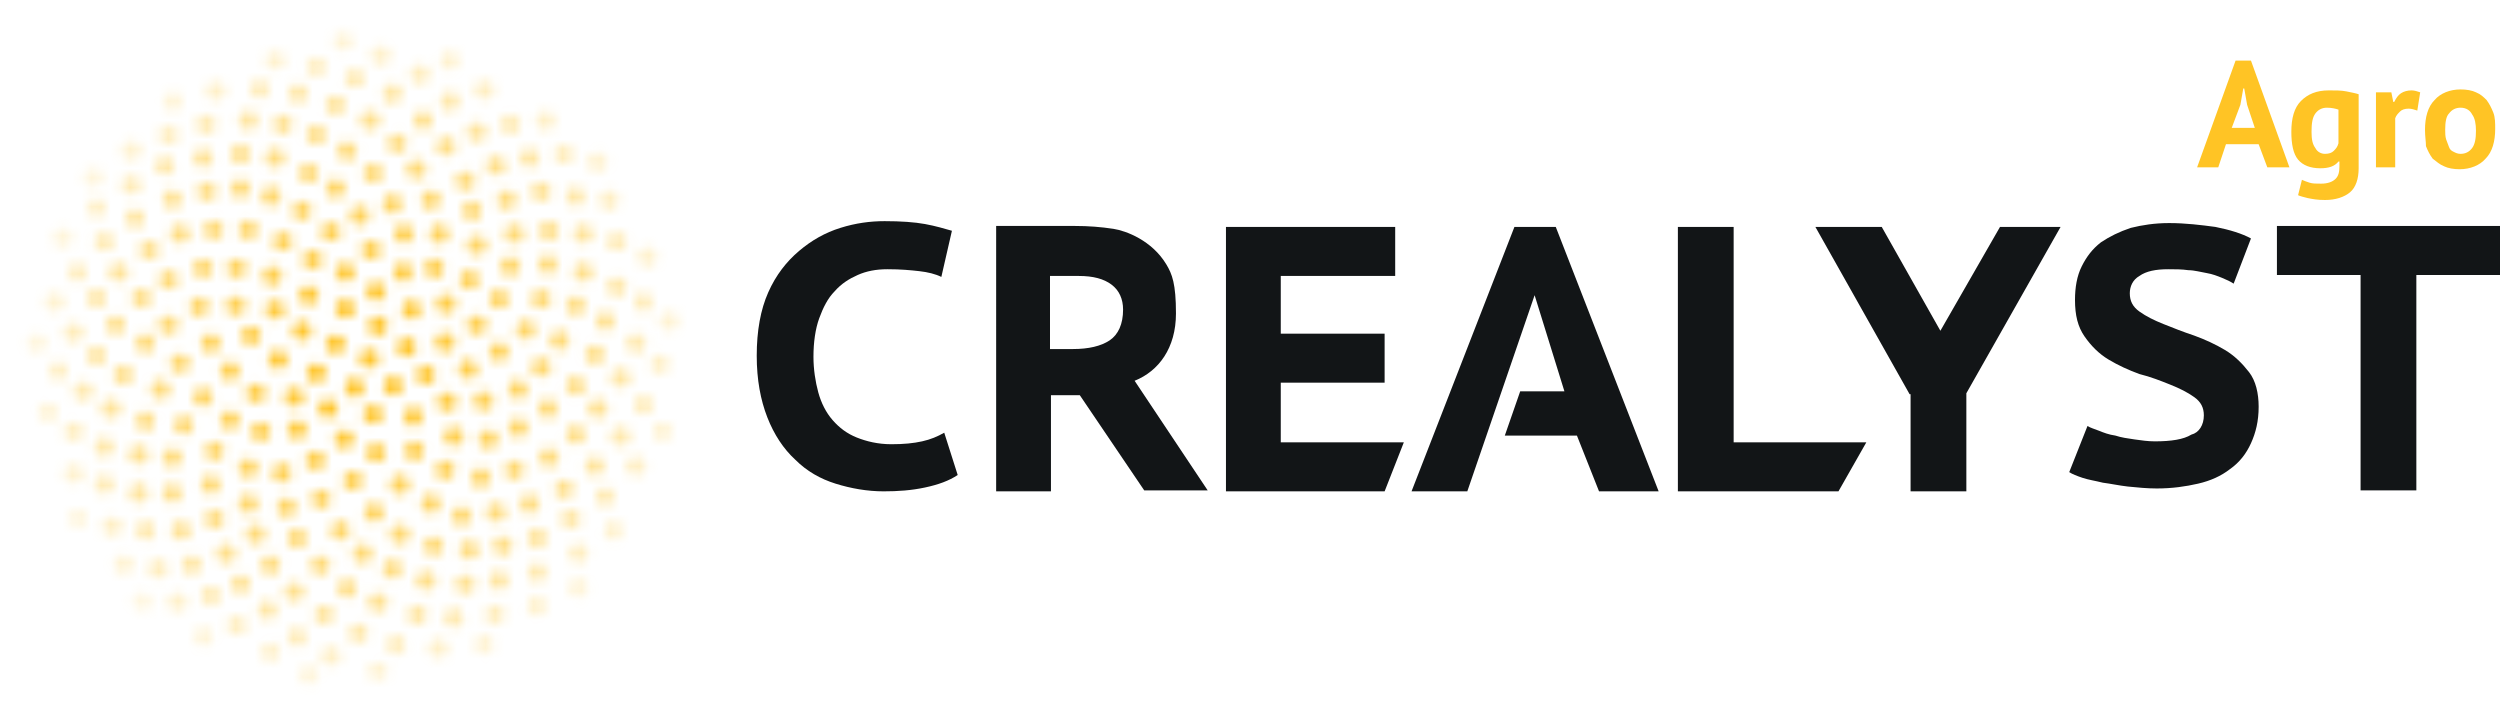 <?xml version="1.0" encoding="utf-8"?>
<!-- Generator: Adobe Illustrator 15.1.0, SVG Export Plug-In . SVG Version: 6.00 Build 0)  -->
<!DOCTYPE svg PUBLIC "-//W3C//DTD SVG 1.1//EN" "http://www.w3.org/Graphics/SVG/1.1/DTD/svg11.dtd">
<svg version="1.1" id="Calque_1" xmlns="http://www.w3.org/2000/svg" xmlns:xlink="http://www.w3.org/1999/xlink" x="0px" y="0px"
	 width="260px" height="74.4px" viewBox="0 0 260 74.4" enable-background="new 0 0 260 74.4" xml:space="preserve">
<g>
	<g>
		<path fill="#121517" d="M99.6,49.4c-0.9,0.6-2,1-3.4,1.3c-1.4,0.3-2.8,0.4-4.3,0.4c-1.7,0-3.4-0.3-5-0.8c-1.6-0.5-3-1.3-4.2-2.5
			c-1.2-1.1-2.2-2.6-2.9-4.4c-0.7-1.8-1.1-3.9-1.1-6.4c0-2.6,0.4-4.8,1.2-6.6c0.8-1.8,1.9-3.2,3.2-4.3c1.3-1.1,2.7-1.9,4.3-2.4
			c1.6-0.5,3.1-0.7,4.6-0.7c1.7,0,3.1,0.1,4.2,0.3c1.1,0.2,2.1,0.5,2.8,0.7l-1.1,4.8c-0.6-0.3-1.4-0.5-2.3-0.6
			c-0.9-0.1-1.9-0.2-3.3-0.2c-1.2,0-2.2,0.2-3.1,0.6c-0.9,0.4-1.7,0.9-2.4,1.7c-0.7,0.7-1.2,1.7-1.6,2.8c-0.4,1.1-0.6,2.5-0.6,4
			c0,1.3,0.2,2.6,0.5,3.7c0.3,1.1,0.8,2.1,1.5,2.9c0.7,0.8,1.5,1.4,2.5,1.8c1,0.4,2.2,0.7,3.6,0.7c1.3,0,2.3-0.1,3.2-0.3
			c0.9-0.2,1.6-0.5,2.3-0.9L99.6,49.4z"/>
		<path fill="#121517" d="M103.4,23.5c0,0,7.8,0,8.4,0c1.4,0,2.7,0.1,4,0.3c1.3,0.2,4,1.2,5.5,3.7c0.6,1,1,2,1,5.1
			c0,3.6-1.8,6-4.3,7l0.8,1.2l6.8,10.2h-6.6l-6.7-9.9l-3,0v10h-5.7V23.5z M112.2,28.7c-0.6,0-1.7,0-1.7,0l-1.3,0v7.6h2.4
			c1.6,0,2.9-0.3,3.8-0.9c0.9-0.6,1.4-1.7,1.4-3.2c0-1.1-0.4-2-1.2-2.6C114.8,29,113.7,28.7,112.2,28.7z"/>
		<polygon fill="#121517" points="152.6,51.1 146.8,51.1 157.5,23.6 161.8,23.6 172.5,51.1 166.3,51.1 164,45.3 156.5,45.3 
			158.1,40.7 162.7,40.7 159.6,30.7 		"/>
		<path fill="#121517" d="M127.4,23.6h17.7v5.1h-11.9v6H144v5.1h-10.8V46H146l-2,5.1h-16.5V23.6z"/>
		<path fill="#121517" d="M191.2,51.1h-16.7V23.6h5.8V46h13.8L191.2,51.1z"/>
		<path fill="#121517" d="M198.6,41l-9.8-17.4h6.9l6.1,10.8l6.2-10.8h6.3l-9.8,17.3v10.2h-5.8V41z"/>
		<path fill="#121517" d="M229.2,43.2c0-0.8-0.3-1.4-1-1.9c-0.7-0.5-1.5-0.9-2.5-1.3c-1-0.4-2-0.8-3.2-1.1c-1.1-0.4-2.2-0.9-3.2-1.5
			c-1-0.6-1.8-1.4-2.5-2.4c-0.7-1-1-2.2-1-3.8c0-1.3,0.2-2.5,0.7-3.5c0.5-1,1.1-1.8,2-2.5c0.9-0.6,1.9-1.1,3.1-1.5
			c1.2-0.3,2.5-0.5,4-0.5c1.7,0,3.3,0.2,4.8,0.4c1.5,0.3,2.8,0.7,3.7,1.2l-1.8,4.7c-0.3-0.2-0.7-0.4-1.2-0.6c-0.5-0.2-1-0.4-1.6-0.5
			c-0.6-0.1-1.3-0.3-1.9-0.3c-0.7-0.1-1.4-0.1-2.1-0.1c-1.3,0-2.3,0.2-3,0.7c-0.7,0.4-1,1.1-1,1.8c0,0.8,0.3,1.4,1,1.9
			c0.7,0.5,1.5,0.9,2.5,1.3c1,0.4,2,0.8,3.2,1.2c1.1,0.4,2.2,0.9,3.2,1.5c1,0.6,1.8,1.4,2.5,2.3c0.7,0.9,1,2.2,1,3.6
			c0,1.5-0.3,2.7-0.8,3.8c-0.5,1.1-1.2,2-2.2,2.7c-0.9,0.7-2,1.2-3.3,1.5c-1.3,0.3-2.7,0.5-4.3,0.5c-1,0-2-0.1-3-0.2
			c-0.9-0.1-1.8-0.3-2.6-0.4c-0.8-0.2-1.5-0.3-2.1-0.5c-0.6-0.2-1.1-0.4-1.4-0.6l1.9-4.8c0.3,0.2,0.7,0.3,1.2,0.5
			c0.5,0.2,1,0.4,1.7,0.5c0.6,0.2,1.3,0.3,2,0.4c0.7,0.1,1.4,0.2,2.1,0.2c1.7,0,3-0.2,3.8-0.7C228.7,45,229.2,44.2,229.2,43.2z"/>
		<path fill="#121517" d="M260,28.6h-8.7v22.4h-5.8V28.6h-8.7v-5.1H260V28.6z"/>
	</g>
	<g>
		<path fill="#FFC425" d="M234.9,15h-3.4l-0.8,2.4h-2.2l4-11.1h1.6l4,11.1h-2.3L234.9,15z M232.1,13.3h2.4l-0.8-2.4l-0.3-1.7h-0.1
			l-0.3,1.7L232.1,13.3z"/>
		<path fill="#FFC425" d="M245.3,17.5c0,1.1-0.3,2-0.9,2.5s-1.5,0.8-2.6,0.8c-0.8,0-1.3-0.1-1.8-0.2c-0.4-0.1-0.8-0.2-1-0.3l0.4-1.6
			c0.2,0.1,0.5,0.2,0.8,0.3s0.7,0.1,1.2,0.1c0.7,0,1.2-0.2,1.5-0.5c0.3-0.3,0.4-0.7,0.4-1.3v-0.5h-0.1c-0.4,0.5-1,0.7-1.9,0.7
			c-1,0-1.8-0.3-2.3-0.9c-0.5-0.6-0.7-1.6-0.7-2.9c0-1.4,0.3-2.5,1-3.2c0.7-0.7,1.6-1.1,2.9-1.1c0.7,0,1.3,0,1.8,0.1
			c0.5,0.1,1,0.2,1.3,0.3V17.5z M241.8,16c0.4,0,0.7-0.1,0.9-0.3c0.2-0.2,0.4-0.4,0.5-0.8v-3.5c-0.3-0.1-0.7-0.2-1.2-0.2
			c-0.5,0-0.9,0.2-1.2,0.6s-0.4,1-0.4,1.9c0,0.8,0.1,1.3,0.4,1.7C241,15.8,241.4,16,241.8,16z"/>
		<path fill="#FFC425" d="M251.4,11.5c-0.3-0.1-0.6-0.2-0.9-0.2c-0.4,0-0.7,0.1-0.9,0.3c-0.2,0.2-0.4,0.4-0.5,0.7v5.1h-2V9.6h1.6
			l0.2,1h0.1c0.2-0.4,0.4-0.7,0.7-0.9s0.7-0.3,1.1-0.3c0.3,0,0.6,0.1,0.9,0.2L251.4,11.5z"/>
		<path fill="#FFC425" d="M252.2,13.5c0-1.3,0.3-2.4,1-3.1c0.6-0.7,1.6-1.1,2.7-1.1c0.6,0,1.2,0.1,1.6,0.3c0.5,0.2,0.8,0.5,1.1,0.8
			c0.3,0.4,0.5,0.8,0.7,1.3s0.2,1.1,0.2,1.7c0,1.3-0.3,2.4-1,3.1c-0.6,0.7-1.6,1.1-2.7,1.1c-0.6,0-1.2-0.1-1.6-0.3
			c-0.5-0.2-0.8-0.5-1.2-0.8c-0.3-0.4-0.5-0.8-0.7-1.3C252.3,14.7,252.2,14.2,252.2,13.5z M254.3,13.5c0,0.3,0,0.7,0.1,1
			c0.1,0.3,0.2,0.5,0.3,0.8s0.3,0.4,0.5,0.5c0.2,0.1,0.4,0.2,0.7,0.2c0.5,0,0.9-0.2,1.2-0.6c0.3-0.4,0.4-1,0.4-1.8
			c0-0.7-0.1-1.3-0.4-1.7c-0.2-0.4-0.6-0.7-1.2-0.7c-0.5,0-0.9,0.2-1.2,0.6C254.4,12.1,254.3,12.7,254.3,13.5z"/>
	</g>
	<g>
		<defs>
			<filter id="Adobe_OpacityMaskFilter" filterUnits="userSpaceOnUse" x="0" y="0" width="74.4" height="74.4">
				<feColorMatrix  type="matrix" values="1 0 0 0 0  0 1 0 0 0  0 0 1 0 0  0 0 0 1 0"/>
			</filter>
		</defs>
		<mask maskUnits="userSpaceOnUse" x="0" y="0" width="74.4" height="74.4" id="SVGID_1_">
			<g filter="url(#Adobe_OpacityMaskFilter)">
				<g>
					<circle fill="#FFFFFF" cx="39.1" cy="30.3" r="1"/>
					<circle fill="#FFFFFF" cx="38.6" cy="26" r="1"/>
					<circle fill="#FFFFFF" cx="35.9" cy="28.3" r="1"/>
					<circle fill="#FFFFFF" cx="32.5" cy="27" r="1"/>
					<circle fill="#FFFFFF" cx="34.4" cy="24.1" r="1"/>
					<path fill="#FFFFFF" d="M38.4,22.4c0,0.5-0.4,1-1,1c-0.5,0-1-0.4-1-1c0-0.5,0.4-1,1-1C38,21.4,38.4,21.8,38.4,22.4z"/>
					<circle fill="#FFFFFF" cx="32.1" cy="30.7" r="1"/>
					<circle fill="#FFFFFF" cx="35.9" cy="32.1" r="1"/>
					<circle fill="#FFFFFF" cx="34.9" cy="35.8" r="1"/>
					<path fill="#FFFFFF" d="M32.4,34.4c0,0.5-0.4,1-1,1c-0.5,0-1-0.4-1-1c0-0.5,0.4-1,1-1C31.9,33.4,32.4,33.9,32.4,34.4z"/>
					<circle fill="#FFFFFF" cx="28.6" cy="32.2" r="1"/>
					<path fill="#FFFFFF" d="M29.3,28.7c0,0.5-0.4,1-1,1c-0.5,0-1-0.4-1-1c0-0.5,0.4-1,1-1C28.9,27.7,29.3,28.1,29.3,28.7z"/>
					<circle fill="#FFFFFF" cx="29.4" cy="25.1" r="1"/>
					<path fill="#FFFFFF" d="M32.4,21.9c0,0.5-0.4,1-1,1c-0.5,0-1-0.4-1-1c0-0.5,0.4-1,1-1C31.9,20.9,32.4,21.4,32.4,21.9z"/>
					<path fill="#FFFFFF" d="M26.8,23.9c0,0.5-0.4,1-1,1c-0.5,0-1-0.4-1-1c0-0.5,0.4-1,1-1C26.4,22.9,26.8,23.4,26.8,23.9z"/>
					<circle fill="#FFFFFF" cx="24.6" cy="27.9" r="1"/>
					<circle fill="#FFFFFF" cx="24.5" cy="31.8" r="1"/>
					<circle fill="#FFFFFF" cx="26.1" cy="34.9" r="1"/>
					<circle fill="#FFFFFF" cx="28.9" cy="37.4" r="1"/>
					<circle fill="#FFFFFF" cx="32.9" cy="38.8" r="1"/>
					<circle fill="#FFFFFF" cx="38.4" cy="37.3" r="1"/>
					<path fill="#FFFFFF" d="M40.3,33.9c0,0.5-0.4,1-1,1c-0.5,0-1-0.4-1-1c0-0.5,0.4-1,1-1C39.9,32.9,40.3,33.3,40.3,33.9z"/>
					<path fill="#FFFFFF" d="M43.3,36.1c0,0.5-0.4,1-1,1c-0.6,0-1-0.4-1-1c0-0.5,0.4-1,1-1C42.9,35.1,43.3,35.6,43.3,36.1z"/>
					<circle fill="#FFFFFF" cx="46.3" cy="35.6" r="1"/>
					<path fill="#FFFFFF" d="M43.8,32.2c0,0.5-0.4,1-1,1c-0.5,0-1-0.4-1-1c0-0.5,0.4-1,1-1C43.3,31.2,43.8,31.7,43.8,32.2z"/>
					<path fill="#FFFFFF" d="M42.9,28.3c0,0.5-0.4,1-1,1c-0.5,0-1-0.4-1-1c0-0.5,0.4-1,1-1C42.5,27.3,42.9,27.7,42.9,28.3z"/>
					<circle fill="#FFFFFF" cx="42" cy="24.3" r="1"/>
					<path fill="#FFFFFF" d="M41.8,21.2c0,0.5-0.4,1-1,1c-0.6,0-1-0.4-1-1c0-0.5,0.4-1,1-1C41.4,20.2,41.8,20.6,41.8,21.2z"/>
					<path fill="#FFFFFF" d="M45.8,20.8c0,0.5-0.4,1-1,1c-0.5,0-1-0.4-1-1c0-0.5,0.4-1,1-1C45.4,19.8,45.8,20.2,45.8,20.8z"/>
					<path fill="#FFFFFF" d="M46.7,24.3c0,0.5-0.4,1-1,1c-0.6,0-1-0.4-1-1c0-0.5,0.4-1,1-1C46.2,23.3,46.7,23.8,46.7,24.3z"/>
					<path fill="#FFFFFF" d="M46.2,27.9c0,0.5-0.4,1-1,1c-0.5,0-1-0.4-1-1s0.4-1,1-1C45.8,26.9,46.2,27.4,46.2,27.9z"/>
					<path fill="#FFFFFF" d="M49.8,29.1c0,0.6-0.4,1-1,1c-0.5,0-1-0.4-1-1c0-0.5,0.4-1,1-1C49.4,28.1,49.8,28.5,49.8,29.1z"/>
					<circle fill="#FFFFFF" cx="46.4" cy="31.6" r="1"/>
					<circle fill="#FFFFFF" cx="49.6" cy="33.8" r="1"/>
					<path fill="#FFFFFF" d="M49.7,38.4c0,0.5-0.4,1-1,1c-0.5,0-1-0.4-1-1c0-0.5,0.4-1,1-1C49.2,37.5,49.7,37.9,49.7,38.4z"/>
					<path fill="#FFFFFF" d="M45.3,39c0,0.5-0.4,1-1,1c-0.5,0-1-0.4-1-1c0-0.5,0.4-1,1-1C44.9,38,45.3,38.5,45.3,39z"/>
					<path fill="#FFFFFF" d="M41.9,40.1c0,0.5-0.4,1-1,1s-1-0.4-1-1c0-0.5,0.4-1,1-1S41.9,39.6,41.9,40.1z"/>
					<path fill="#FFFFFF" d="M37.9,40.3c0,0.5-0.4,1-1,1s-1-0.4-1-1c0-0.6,0.4-1,1-1S37.9,39.8,37.9,40.3z"/>
					<circle fill="#FFFFFF" cx="34.1" cy="42.5" r="1"/>
					<circle fill="#FFFFFF" cx="30.9" cy="44.7" r="1"/>
					<circle fill="#FFFFFF" cx="30.6" cy="41.3" r="1"/>
					<circle fill="#FFFFFF" cx="26.6" cy="40.9" r="1"/>
					<circle fill="#FFFFFF" cx="23.9" cy="38.6" r="1"/>
					<circle fill="#FFFFFF" cx="21.9" cy="35.7" r="1"/>
					<path fill="#FFFFFF" d="M21.7,31.9c0,0.5-0.4,1-1,1c-0.6,0-1-0.4-1-1c0-0.5,0.4-1,1-1C21.3,30.9,21.7,31.3,21.7,31.9z"/>
					<circle fill="#FFFFFF" cx="17.5" cy="33.8" r="1"/>
					<circle fill="#FFFFFF" cx="18.7" cy="37.8" r="1"/>
					<circle fill="#FFFFFF" cx="21.1" cy="41.3" r="1"/>
					<circle fill="#FFFFFF" cx="23.9" cy="43.7" r="1"/>
					<circle fill="#FFFFFF" cx="27.1" cy="44.9" r="1"/>
					<path fill="#FFFFFF" d="M30.3,49.2c0,0.5-0.4,1-1,1c-0.5,0-1-0.4-1-1c0-0.5,0.4-1,1-1C29.9,48.2,30.3,48.6,30.3,49.2z"/>
					<circle fill="#FFFFFF" cx="32.8" cy="47.9" r="1"/>
					<circle fill="#FFFFFF" cx="35.8" cy="45.7" r="1"/>
					<circle fill="#FFFFFF" cx="38.8" cy="43.1" r="1"/>
					<path fill="#FFFFFF" d="M44,43.3c0,0.5-0.4,1-1,1c-0.6,0-1-0.4-1-1c0-0.5,0.4-1,1-1C43.6,42.3,44,42.8,44,43.3z"/>
					<path fill="#FFFFFF" d="M44.1,46.9c0,0.5-0.4,1-1,1c-0.5,0-1-0.4-1-1c0-0.5,0.4-1,1-1C43.6,45.9,44.1,46.3,44.1,46.9z"/>
					<circle fill="#FFFFFF" cx="39.1" cy="47.1" r="1"/>
					<path fill="#FFFFFF" d="M37.7,50c0,0.5-0.4,1-1,1c-0.6,0-1-0.4-1-1c0-0.5,0.4-1,1-1C37.3,49,37.7,49.4,37.7,50z"/>
					<path fill="#FFFFFF" d="M34.4,51.9c0,0.5-0.4,1-1,1c-0.5,0-1-0.4-1-1c0-0.5,0.4-1,1-1C33.9,51,34.4,51.4,34.4,51.9z"/>
					<path fill="#FFFFFF" d="M30.8,52.8c0,0.5-0.4,1-1,1c-0.5,0-1-0.4-1-1c0-0.5,0.4-1,1-1C30.3,51.8,30.8,52.3,30.8,52.8z"/>
					<circle fill="#FFFFFF" cx="25.8" cy="52.4" r="1"/>
					<circle fill="#FFFFFF" cx="25.8" cy="48.7" r="1"/>
					<path fill="#FFFFFF" d="M23.3,46.9c0,0.5-0.4,1-1,1c-0.5,0-1-0.4-1-1c0-0.5,0.4-1,1-1C22.8,45.9,23.3,46.4,23.3,46.9z"/>
					<path fill="#FFFFFF" d="M22.9,50.4c0,0.5-0.4,1-1,1c-0.5,0-1-0.4-1-1c0-0.5,0.4-1,1-1C22.4,49.4,22.9,49.9,22.9,50.4z"/>
					<path fill="#FFFFFF" d="M18.9,51.3c0,0.5-0.4,1-1,1c-0.5,0-1-0.4-1-1c0-0.5,0.4-1,1-1C18.5,50.3,18.9,50.8,18.9,51.3z"/>
					<circle fill="#FFFFFF" cx="22.3" cy="54" r="1"/>
					<path fill="#FFFFFF" d="M27.6,55.6c0,0.5-0.4,1-1,1c-0.5,0-1-0.4-1-1c0-0.6,0.4-1,1-1C27.2,54.6,27.6,55.1,27.6,55.6z"/>
					<circle fill="#FFFFFF" cx="30.9" cy="56" r="1"/>
					<path fill="#FFFFFF" d="M36.4,55.2c0,0.5-0.4,1-1,1c-0.5,0-1-0.4-1-1c0-0.5,0.4-1,1-1C36,54.2,36.4,54.7,36.4,55.2z"/>
					<circle fill="#FFFFFF" cx="38.9" cy="53.3" r="1"/>
					<path fill="#FFFFFF" d="M42.6,50.4c0,0.5-0.4,1-1,1c-0.6,0-1-0.4-1-1c0-0.5,0.4-1,1-1C42.1,49.4,42.6,49.9,42.6,50.4z"/>
					<path fill="#FFFFFF" d="M45.8,52.4c0,0.5-0.4,1-1,1c-0.5,0-1-0.4-1-1c0-0.5,0.4-1,1-1C45.4,51.4,45.8,51.8,45.8,52.4z"/>
					<path fill="#FFFFFF" d="M42.6,55.6c0,0.5-0.4,1-1,1c-0.5,0-1-0.4-1-1c0-0.6,0.4-1,1-1C42.1,54.6,42.6,55.1,42.6,55.6z"/>
					<path fill="#FFFFFF" d="M38.7,57.6c0,0.6-0.4,1-1,1c-0.5,0-1-0.4-1-1c0-0.5,0.4-1,1-1C38.2,56.6,38.7,57.1,38.7,57.6z"/>
					<path fill="#FFFFFF" d="M34.3,58.8c0,0.5-0.4,1-1,1c-0.5,0-1-0.4-1-1c0-0.5,0.4-1,1-1C33.8,57.8,34.3,58.2,34.3,58.8z"/>
					<path fill="#FFFFFF" d="M37.1,61.2c0,0.5-0.4,1-1,1c-0.5,0-1-0.4-1-1c0-0.5,0.4-1,1-1C36.6,60.2,37.1,60.6,37.1,61.2z"/>
					<path fill="#FFFFFF" d="M34.7,64c0,0.5-0.4,1-1,1c-0.5,0-1-0.4-1-1c0-0.5,0.4-1,1-1C34.3,63,34.7,63.4,34.7,64z"/>
					<circle fill="#FFFFFF" cx="30.6" cy="61.6" r="1"/>
					<path fill="#FFFFFF" d="M29.1,58.8c0,0.5-0.4,1-1,1c-0.5,0-1-0.4-1-1c0-0.5,0.4-1,1-1C28.7,57.8,29.1,58.2,29.1,58.8z"/>
					<circle fill="#FFFFFF" cx="25" cy="60.8" r="1"/>
					<path fill="#FFFFFF" d="M28.8,63.5c0,0.5-0.4,1-1,1c-0.5,0-1-0.4-1-1c0-0.5,0.4-1,1-1C28.4,62.5,28.8,63,28.8,63.5z"/>
					<circle fill="#FFFFFF" cx="24.6" cy="65.1" r="1"/>
					<path fill="#FFFFFF" d="M29.1,67.9c0,0.5-0.4,1-1,1c-0.5,0-1-0.4-1-1c0-0.5,0.4-1,1-1C28.7,66.9,29.1,67.4,29.1,67.9z"/>
					<path fill="#FFFFFF" d="M31.9,66.3c0,0.5-0.4,1-1,1c-0.5,0-1-0.4-1-1c0-0.5,0.4-1,1-1C31.5,65.3,31.9,65.8,31.9,66.3z"/>
					<circle fill="#FFFFFF" cx="21.1" cy="66.3" r="1"/>
					<circle fill="#FFFFFF" cx="21.9" cy="62" r="1"/>
					<path fill="#FFFFFF" d="M24.5,57.6c0,0.6-0.4,1-1,1c-0.5,0-1-0.4-1-1c0-0.5,0.4-1,1-1C24,56.6,24.5,57.1,24.5,57.6z"/>
					<path fill="#FFFFFF" d="M20.9,58.8c0,0.5-0.4,1-1,1c-0.5,0-1-0.4-1-1c0-0.5,0.4-1,1-1C20.5,57.8,20.9,58.2,20.9,58.8z"/>
					<circle fill="#FFFFFF" cx="18.4" cy="62.7" r="1"/>
					<circle fill="#FFFFFF" cx="14.7" cy="62.7" r="1"/>
					<circle fill="#FFFFFF" cx="16.4" cy="59.2" r="1"/>
					<path fill="#FFFFFF" d="M13.8,58.8c0,0.5-0.4,1-1,1s-1-0.4-1-1c0-0.5,0.4-1,1-1S13.8,58.2,13.8,58.8z"/>
					<path fill="#FFFFFF" d="M16.1,55.2c0,0.5-0.4,1-1,1c-0.5,0-1-0.4-1-1c0-0.5,0.4-1,1-1C15.7,54.2,16.1,54.7,16.1,55.2z"/>
					<circle fill="#FFFFFF" cx="18.8" cy="55.2" r="1"/>
					<circle fill="#FFFFFF" cx="11.6" cy="54.8" r="1"/>
					<path fill="#FFFFFF" d="M15.4,51.3c0,0.5-0.4,1-1,1s-1-0.4-1-1c0-0.5,0.4-1,1-1S15.4,50.8,15.4,51.3z"/>
					<circle fill="#FFFFFF" cx="10.8" cy="50.4" r="1"/>
					<circle fill="#FFFFFF" cx="8" cy="54" r="1"/>
					<circle fill="#FFFFFF" cx="7.6" cy="49.3" r="1"/>
					<circle fill="#FFFFFF" cx="7.6" cy="44.9" r="1"/>
					<path fill="#FFFFFF" d="M11.8,46.5c0,0.5-0.4,1-1,1c-0.6,0-1-0.4-1-1c0-0.5,0.4-1,1-1C11.3,45.5,11.8,46,11.8,46.5z"/>
					<circle fill="#FFFFFF" cx="14.4" cy="47.3" r="1"/>
					<circle fill="#FFFFFF" cx="17.9" cy="47.6" r="1"/>
					<path fill="#FFFFFF" d="M20.1,44.2c0,0.5-0.4,1-1,1c-0.5,0-1-0.4-1-1c0-0.5,0.4-1,1-1C19.6,43.2,20.1,43.6,20.1,44.2z"/>
					<path fill="#FFFFFF" d="M17.7,40.5c0,0.5-0.4,1-1,1c-0.5,0-1-0.4-1-1c0-0.6,0.4-1,1-1C17.3,39.6,17.7,40,17.7,40.5z"/>
					<path fill="#FFFFFF" d="M16.1,43.8c0,0.5-0.4,1-1,1c-0.5,0-1-0.4-1-1c0-0.5,0.4-1,1-1C15.7,42.8,16.1,43.3,16.1,43.8z"/>
					<circle fill="#FFFFFF" cx="11.5" cy="42.5" r="1"/>
					<circle fill="#FFFFFF" cx="12.8" cy="39" r="1"/>
					<circle fill="#FFFFFF" cx="8.6" cy="40.7" r="1"/>
					<circle fill="#FFFFFF" cx="6" cy="38.6" r="1"/>
					<circle fill="#FFFFFF" cx="4.9" cy="42.9" r="1"/>
					<circle fill="#FFFFFF" cx="3.7" cy="35.7" r="1"/>
					<circle fill="#FFFFFF" cx="7.6" cy="34.6" r="1"/>
					<circle fill="#FFFFFF" cx="10" cy="37" r="1"/>
					<circle fill="#FFFFFF" cx="12" cy="33.8" r="1"/>
					<circle fill="#FFFFFF" cx="15.1" cy="35.7" r="1"/>
					<circle fill="#FFFFFF" cx="14.7" cy="31" r="1"/>
					<circle fill="#FFFFFF" cx="10" cy="31" r="1"/>
					<circle fill="#FFFFFF" cx="5.6" cy="31.4" r="1"/>
					<circle fill="#FFFFFF" cx="8" cy="28.3" r="1"/>
					<circle fill="#FFFFFF" cx="6.4" cy="24.7" r="1"/>
					<circle fill="#FFFFFF" cx="10.8" cy="25.1" r="1"/>
					<circle fill="#FFFFFF" cx="12.3" cy="28.3" r="1"/>
					<circle fill="#FFFFFF" cx="15.5" cy="26" r="1"/>
					<path fill="#FFFFFF" d="M18.5,29.1c0,0.6-0.4,1-1,1c-0.5,0-1-0.4-1-1c0-0.5,0.4-1,1-1C18.1,28.1,18.5,28.5,18.5,29.1z"/>
					<circle fill="#FFFFFF" cx="21.1" cy="27.9" r="1"/>
					<circle fill="#FFFFFF" cx="18.7" cy="24.3" r="1"/>
					<circle fill="#FFFFFF" cx="22.2" cy="23.9" r="1"/>
					<path fill="#FFFFFF" d="M15,22.7c0,0.5-0.4,1-1,1c-0.5,0-1-0.4-1-1c0-0.5,0.4-1,1-1C14.5,21.7,15,22.2,15,22.7z"/>
					<circle fill="#FFFFFF" cx="10" cy="21.6" r="1"/>
					<circle fill="#FFFFFF" cx="9.6" cy="18.4" r="1"/>
					<circle fill="#FFFFFF" cx="13.6" cy="19.2" r="1"/>
					<circle fill="#FFFFFF" cx="13.6" cy="15.6" r="1"/>
					<circle fill="#FFFFFF" cx="17.5" cy="14" r="1"/>
					<circle fill="#FFFFFF" cx="17.1" cy="17.2" r="1"/>
					<path fill="#FFFFFF" d="M18.9,20.7c0,0.5-0.4,1-1,1c-0.5,0-1-0.4-1-1c0-0.5,0.4-1,1-1C18.5,19.8,18.9,20.2,18.9,20.7z"/>
					<circle fill="#FFFFFF" cx="21.5" cy="19.9" r="1"/>
					<circle fill="#FFFFFF" cx="21.1" cy="16.4" r="1"/>
					<circle fill="#FFFFFF" cx="21.4" cy="12.9" r="1"/>
					<circle fill="#FFFFFF" cx="25" cy="16" r="1"/>
					<circle fill="#FFFFFF" cx="25" cy="19.6" r="1"/>
					<path fill="#FFFFFF" d="M29.2,20.4c0,0.5-0.4,1-1,1c-0.6,0-1-0.4-1-1s0.4-1,1-1C28.8,19.4,29.2,19.8,29.2,20.4z"/>
					<circle fill="#FFFFFF" cx="28.6" cy="16.4" r="1"/>
					<circle fill="#FFFFFF" cx="32.1" cy="18" r="1"/>
					<circle fill="#FFFFFF" cx="34.9" cy="19.6" r="1"/>
					<circle fill="#FFFFFF" cx="38.8" cy="18" r="1"/>
					<path fill="#FFFFFF" d="M37.1,15.7c0,0.5-0.4,1-1,1c-0.5,0-1-0.4-1-1s0.4-1,1-1C36.6,14.7,37.1,15.1,37.1,15.7z"/>
					<circle fill="#FFFFFF" cx="32.9" cy="14" r="1"/>
					<circle fill="#FFFFFF" cx="34.9" cy="10.9" r="1"/>
					<circle fill="#FFFFFF" cx="38.5" cy="12.5" r="1"/>
					<path fill="#FFFFFF" d="M42.3,14.9c0,0.5-0.4,1-1,1c-0.5,0-1-0.4-1-1c0-0.5,0.4-1,1-1C41.8,13.9,42.3,14.3,42.3,14.9z"/>
					<circle fill="#FFFFFF" cx="43.3" cy="17.6" r="1"/>
					<path fill="#FFFFFF" d="M30.4,12.9c0,0.5-0.4,1-1,1c-0.5,0-1-0.4-1-1c0-0.5,0.4-1,1-1C29.9,11.9,30.4,12.3,30.4,12.9z"/>
					<path fill="#FFFFFF" d="M26.8,12.5c0,0.5-0.4,1-1,1c-0.5,0-1-0.4-1-1c0-0.5,0.4-1,1-1C26.4,11.5,26.8,11.9,26.8,12.5z"/>
					<path fill="#FFFFFF" d="M28,9.2c0,0.5-0.4,1-1,1c-0.5,0-1-0.4-1-1c0-0.5,0.4-1,1-1C27.5,8.2,28,8.7,28,9.2z"/>
					<circle fill="#FFFFFF" cx="31" cy="9.7" r="1"/>
					<circle fill="#FFFFFF" cx="28.6" cy="6.2" r="1"/>
					<circle fill="#FFFFFF" cx="32.9" cy="6.9" r="1"/>
					<circle fill="#FFFFFF" cx="35.7" cy="4.2" r="1"/>
					<circle fill="#FFFFFF" cx="36.9" cy="8.1" r="1"/>
					<circle fill="#FFFFFF" cx="39.6" cy="5.7" r="1"/>
					<path fill="#FFFFFF" d="M41.8,9.7c0,0.5-0.4,1-1,1c-0.6,0-1-0.4-1-1c0-0.5,0.4-1,1-1C41.4,8.7,41.8,9.1,41.8,9.7z"/>
					<path fill="#FFFFFF" d="M44.7,7.7c0,0.5-0.4,1-1,1c-0.5,0-1-0.4-1-1s0.4-1,1-1C44.2,6.7,44.7,7.2,44.7,7.7z"/>
					<path fill="#FFFFFF" d="M47.8,6.2c0,0.5-0.4,1-1,1s-1-0.4-1-1c0-0.5,0.4-1,1-1S47.8,5.6,47.8,6.2z"/>
					<path fill="#FFFFFF" d="M47.8,10.5c0,0.5-0.4,1-1,1s-1-0.4-1-1c0-0.5,0.4-1,1-1S47.8,9.9,47.8,10.5z"/>
					<circle fill="#FFFFFF" cx="50.4" cy="9.3" r="1"/>
					<circle fill="#FFFFFF" cx="49.6" cy="13.7" r="1"/>
					<path fill="#FFFFFF" d="M47.4,15.2c0,0.5-0.4,1-1,1c-0.5,0-1-0.4-1-1c0-0.5,0.4-1,1-1C46.9,14.2,47.4,14.7,47.4,15.2z"/>
					<circle fill="#FFFFFF" cx="48.4" cy="18.8" r="1"/>
					<circle fill="#FFFFFF" cx="51.6" cy="17.2" r="1"/>
					<path fill="#FFFFFF" d="M54.1,12.9c0,0.5-0.4,1-1,1c-0.5,0-1-0.4-1-1c0-0.5,0.4-1,1-1C53.6,11.9,54.1,12.3,54.1,12.9z"/>
					<circle fill="#FFFFFF" cx="56.8" cy="12.5" r="1"/>
					<path fill="#FFFFFF" d="M56.1,16.4c0,0.5-0.4,1-1,1c-0.5,0-1-0.4-1-1c0-0.5,0.4-1,1-1C55.6,15.4,56.1,15.8,56.1,16.4z"/>
					<circle fill="#FFFFFF" cx="58.7" cy="16" r="1"/>
					<circle fill="#FFFFFF" cx="62.2" cy="16.8" r="1"/>
					<path fill="#FFFFFF" d="M60.9,20.4c0,0.5-0.4,1-1,1c-0.5,0-1-0.4-1-1c0-0.5,0.4-1,1-1C60.4,19.4,60.9,19.8,60.9,20.4z"/>
					<circle fill="#FFFFFF" cx="56.3" cy="19.9" r="1"/>
					<path fill="#FFFFFF" d="M53.7,20.8c0,0.5-0.4,1-1,1c-0.5,0-1-0.4-1-1c0-0.5,0.4-1,1-1C53.3,19.8,53.7,20.2,53.7,20.8z"/>
					<path fill="#FFFFFF" d="M50.1,21.9c0,0.5-0.4,1-1,1c-0.5,0-1-0.4-1-1c0-0.5,0.4-1,1-1C49.7,20.9,50.1,21.4,50.1,21.9z"/>
					<circle fill="#FFFFFF" cx="49.6" cy="25.5" r="1"/>
					<circle fill="#FFFFFF" cx="53.5" cy="24.3" r="1"/>
					<circle fill="#FFFFFF" cx="57.1" cy="24" r="1"/>
					<circle fill="#FFFFFF" cx="60.7" cy="24.3" r="1"/>
					<path fill="#FFFFFF" d="M64.4,20.8c0,0.5-0.4,1-1,1c-0.5,0-1-0.4-1-1c0-0.5,0.4-1,1-1C64,19.8,64.4,20.2,64.4,20.8z"/>
					<circle fill="#FFFFFF" cx="64.2" cy="25.1" r="1"/>
					<path fill="#FFFFFF" d="M68.4,26.7c0,0.5-0.4,1-1,1c-0.5,0-1-0.4-1-1c0-0.5,0.4-1,1-1C68,25.7,68.4,26.2,68.4,26.7z"/>
					<path fill="#FFFFFF" d="M65.2,29.8c0,0.5-0.4,1-1,1c-0.5,0-1-0.4-1-1c0-0.5,0.4-1,1-1C64.7,28.9,65.2,29.3,65.2,29.8z"/>
					<path fill="#FFFFFF" d="M68,31.4c0,0.5-0.4,1-1,1c-0.6,0-1-0.4-1-1s0.4-1,1-1C67.5,30.4,68,30.9,68,31.4z"/>
					<circle fill="#FFFFFF" cx="60.7" cy="28.3" r="1"/>
					<path fill="#FFFFFF" d="M58,27.5c0,0.5-0.4,1-1,1c-0.5,0-1-0.4-1-1c0-0.5,0.4-1,1-1C57.6,26.5,58,27,58,27.5z"/>
					<circle fill="#FFFFFF" cx="56.3" cy="31.1" r="1"/>
					<path fill="#FFFFFF" d="M60.9,31.8c0,0.5-0.4,1-1,1c-0.5,0-1-0.4-1-1c0-0.5,0.4-1,1-1C60.4,30.8,60.9,31.3,60.9,31.8z"/>
					<circle fill="#FFFFFF" cx="63" cy="33.4" r="1"/>
					<path fill="#FFFFFF" d="M67.2,35.7c0,0.5-0.4,1-1,1c-0.5,0-1-0.4-1-1c0-0.5,0.4-1,1-1C66.7,34.7,67.2,35.2,67.2,35.7z"/>
					<circle fill="#FFFFFF" cx="69.7" cy="33.4" r="1"/>
					<path fill="#FFFFFF" d="M69.7,37.9c0,0.5-0.4,1-1,1c-0.5,0-1-0.4-1-1c0-0.5,0.4-1,1-1C69.3,36.9,69.7,37.4,69.7,37.9z"/>
					<circle fill="#FFFFFF" cx="64.6" cy="39.3" r="1"/>
					<circle fill="#FFFFFF" cx="61.9" cy="36.9" r="1"/>
					<path fill="#FFFFFF" d="M59.2,35.4c0,0.5-0.4,1-1,1c-0.5,0-1-0.4-1-1c0-0.5,0.4-1,1-1C58.8,34.4,59.2,34.8,59.2,35.4z"/>
					<path fill="#FFFFFF" d="M55.7,34.3c0,0.5-0.4,1-1,1c-0.5,0-1-0.4-1-1c0-0.5,0.4-1,1-1C55.3,33.3,55.7,33.7,55.7,34.3z"/>
					<circle fill="#FFFFFF" cx="51.9" cy="31.1" r="1"/>
					<path fill="#FFFFFF" d="M54.1,27.7c0,0.5-0.4,1-1,1c-0.6,0-1-0.4-1-1s0.4-1,1-1C53.6,26.7,54.1,27.2,54.1,27.7z"/>
					<circle fill="#FFFFFF" cx="51.9" cy="36.6" r="1"/>
					<circle fill="#FFFFFF" cx="56.3" cy="38.2" r="1"/>
					<path fill="#FFFFFF" d="M54.9,40.5c0,0.5-0.4,1-1,1c-0.5,0-1-0.4-1-1c0-0.6,0.4-1,1-1C54.5,39.6,54.9,40,54.9,40.5z"/>
					<circle fill="#FFFFFF" cx="50.3" cy="41.7" r="1"/>
					<circle fill="#FFFFFF" cx="46.5" cy="41.8" r="1"/>
					<circle fill="#FFFFFF" cx="47.2" cy="45.4" r="1"/>
					<circle fill="#FFFFFF" cx="50.8" cy="45.7" r="1"/>
					<circle fill="#FFFFFF" cx="53.9" cy="44.5" r="1"/>
					<path fill="#FFFFFF" d="M58,42.5c0,0.5-0.4,1-1,1c-0.5,0-1-0.4-1-1c0-0.5,0.4-1,1-1C57.6,41.5,58,42,58,42.5z"/>
					<path fill="#FFFFFF" d="M60.9,40.1c0,0.5-0.4,1-1,1c-0.5,0-1-0.4-1-1c0-0.5,0.4-1,1-1C60.4,39.2,60.9,39.6,60.9,40.1z"/>
					<circle fill="#FFFFFF" cx="62.2" cy="42.5" r="1"/>
					<path fill="#FFFFFF" d="M60.9,45.2c0,0.5-0.4,1-1,1c-0.5,0-1-0.4-1-1c0-0.5,0.4-1,1-1C60.4,44.2,60.9,44.7,60.9,45.2z"/>
					<circle fill="#FFFFFF" cx="67" cy="42.1" r="1"/>
					<circle fill="#FFFFFF" cx="64.6" cy="45.4" r="1"/>
					<circle fill="#FFFFFF" cx="69" cy="44.9" r="1"/>
					<circle fill="#FFFFFF" cx="66.2" cy="48.5" r="1"/>
					<circle fill="#FFFFFF" cx="61.9" cy="48.5" r="1"/>
					<circle fill="#FFFFFF" cx="63" cy="51.7" r="1"/>
					<path fill="#FFFFFF" d="M64.9,55.2c0,0.5-0.4,1-1,1c-0.5,0-1-0.4-1-1c0-0.5,0.4-1,1-1C64.4,54.2,64.9,54.7,64.9,55.2z"/>
					<circle fill="#FFFFFF" cx="59.4" cy="54" r="1"/>
					<path fill="#FFFFFF" d="M59.7,50.9c0,0.5-0.4,1-1,1c-0.5,0-1-0.4-1-1c0-0.5,0.4-1,1-1C59.2,49.9,59.7,50.3,59.7,50.9z"/>
					<circle fill="#FFFFFF" cx="57.1" cy="47.6" r="1"/>
					<path fill="#FFFFFF" d="M54.5,48.9c0,0.5-0.4,1-1,1c-0.5,0-1-0.4-1-1c0-0.5,0.4-1,1-1C54.1,47.9,54.5,48.3,54.5,48.9z"/>
					<path fill="#FFFFFF" d="M56.1,52.4c0,0.5-0.4,1-1,1c-0.6,0-1-0.4-1-1c0-0.5,0.4-1,1-1C55.6,51.4,56.1,51.8,56.1,52.4z"/>
					<circle fill="#FFFFFF" cx="55.9" cy="56" r="1"/>
					<path fill="#FFFFFF" d="M61.2,57.6c0,0.5-0.4,1-1,1c-0.5,0-1-0.4-1-1c0-0.5,0.4-1,1-1C60.8,56.6,61.2,57,61.2,57.6z"/>
					<path fill="#FFFFFF" d="M56.9,59.6c0,0.5-0.4,1-1,1c-0.5,0-1-0.4-1-1c0-0.5,0.4-1,1-1C56.5,58.6,56.9,59,56.9,59.6z"/>
					<path fill="#FFFFFF" d="M61.2,61.2c0,0.6-0.4,1-1,1c-0.5,0-1-0.4-1-1c0-0.5,0.4-1,1-1C60.8,60.2,61.2,60.6,61.2,61.2z"/>
					<path fill="#FFFFFF" d="M56.9,63.1c0,0.5-0.4,1-1,1c-0.5,0-1-0.4-1-1c0-0.5,0.4-1,1-1C56.5,62.1,56.9,62.6,56.9,63.1z"/>
					<path fill="#FFFFFF" d="M52.5,64c0,0.5-0.4,1-1,1c-0.5,0-1-0.4-1-1c0-0.5,0.4-1,1-1C52.1,63,52.5,63.4,52.5,64z"/>
					<circle fill="#FFFFFF" cx="51.9" cy="60.4" r="1"/>
					<path fill="#FFFFFF" d="M53.3,56.8c0,0.5-0.4,1-1,1c-0.5,0-1-0.4-1-1s0.4-1,1-1C52.9,55.8,53.3,56.2,53.3,56.8z"/>
					<circle fill="#FFFFFF" cx="51.6" cy="53.3" r="1"/>
					<path fill="#FFFFFF" d="M49,53.7c0,0.5-0.4,1-1,1c-0.5,0-1-0.4-1-1c0-0.5,0.4-1,1-1C48.6,52.7,49,53.1,49,53.7z"/>
					<circle fill="#FFFFFF" cx="48.8" cy="57.2" r="1"/>
					<circle fill="#FFFFFF" cx="45.1" cy="56.8" r="1"/>
					<circle fill="#FFFFFF" cx="44.3" cy="60.4" r="1"/>
					<circle fill="#FFFFFF" cx="48.4" cy="60.8" r="1"/>
					<path fill="#FFFFFF" d="M48.2,64.3c0,0.6-0.4,1-1,1c-0.5,0-1-0.4-1-1c0-0.5,0.4-1,1-1C47.8,63.3,48.2,63.8,48.2,64.3z"/>
					<path fill="#FFFFFF" d="M44.4,64c0,0.5-0.4,1-1,1c-0.5,0-1-0.4-1-1c0-0.5,0.4-1,1-1C43.9,63,44.4,63.4,44.4,64z"/>
					<path fill="#FFFFFF" d="M41.8,59.2c0,0.5-0.4,1-1,1c-0.5,0-1-0.4-1-1c0-0.5,0.4-1,1-1C41.4,58.2,41.8,58.6,41.8,59.2z"/>
					<circle fill="#FFFFFF" cx="39.3" cy="62.7" r="1"/>
					<path fill="#FFFFFF" d="M38.3,65.9c0,0.5-0.4,1-1,1s-1-0.4-1-1c0-0.5,0.4-1,1-1S38.3,65.4,38.3,65.9z"/>
					<path fill="#FFFFFF" d="M42.2,67.1c0,0.5-0.4,1-1,1c-0.5,0-1-0.4-1-1c0-0.5,0.4-1,1-1C41.8,66.1,42.2,66.6,42.2,67.1z"/>
					<circle fill="#FFFFFF" cx="45.6" cy="67.5" r="1"/>
					<path fill="#FFFFFF" d="M51.4,67.1c0,0.5-0.4,1-1,1c-0.5,0-1-0.4-1-1c0-0.5,0.4-1,1-1C51,66.1,51.4,66.6,51.4,67.1z"/>
					<circle fill="#FFFFFF" cx="39.3" cy="69.9" r="1"/>
					<circle fill="#FFFFFF" cx="34.4" cy="68.3" r="1"/>
					<circle fill="#FFFFFF" cx="32.1" cy="70.3" r="1"/>
					<path fill="#FFFFFF" d="M51,49.7c0,0.6-0.4,1-1,1c-0.6,0-1-0.4-1-1c0-0.5,0.4-1,1-1C50.6,48.7,51,49.1,51,49.7z"/>
					<path fill="#FFFFFF" d="M47.3,48.9c0,0.5-0.4,1-1,1c-0.5,0-1-0.4-1-1c0-0.5,0.4-1,1-1C46.9,47.9,47.3,48.3,47.3,48.9z"/>
					<circle fill="#FFFFFF" cx="44" cy="12.5" r="1"/>
					<circle fill="#FFFFFF" cx="22.4" cy="9.4" r="1"/>
					<path fill="#FFFFFF" d="M18.9,10.5c0,0.5-0.4,1-1,1c-0.5,0-1-0.4-1-1c0-0.5,0.4-1,1-1C18.5,9.5,18.9,9.9,18.9,10.5z"/>
				</g>
			</g>
		</mask>
		<radialGradient id="SVGID_2_" cx="37.357" cy="37.224" r="37.242" fx="37.152" fy="37.359" gradientUnits="userSpaceOnUse">
			<stop  offset="0.15" style="stop-color:#FFC425"/>
			<stop  offset="0.594" style="stop-color:#FFC425;stop-opacity:0.614"/>
			<stop  offset="0.667" style="stop-color:#FFC425;stop-opacity:0.55"/>
			<stop  offset="1" style="stop-color:#FFC425;stop-opacity:0"/>
		</radialGradient>
		<path mask="url(#SVGID_1_)" fill="url(#SVGID_2_)" d="M74.4,37.2c0,20.6-16.7,37.2-37.2,37.2C16.7,74.4,0,57.8,0,37.2
			C0,16.7,16.7,0,37.2,0C57.8,0,74.4,16.7,74.4,37.2z"/>
	</g>
</g>
</svg>

